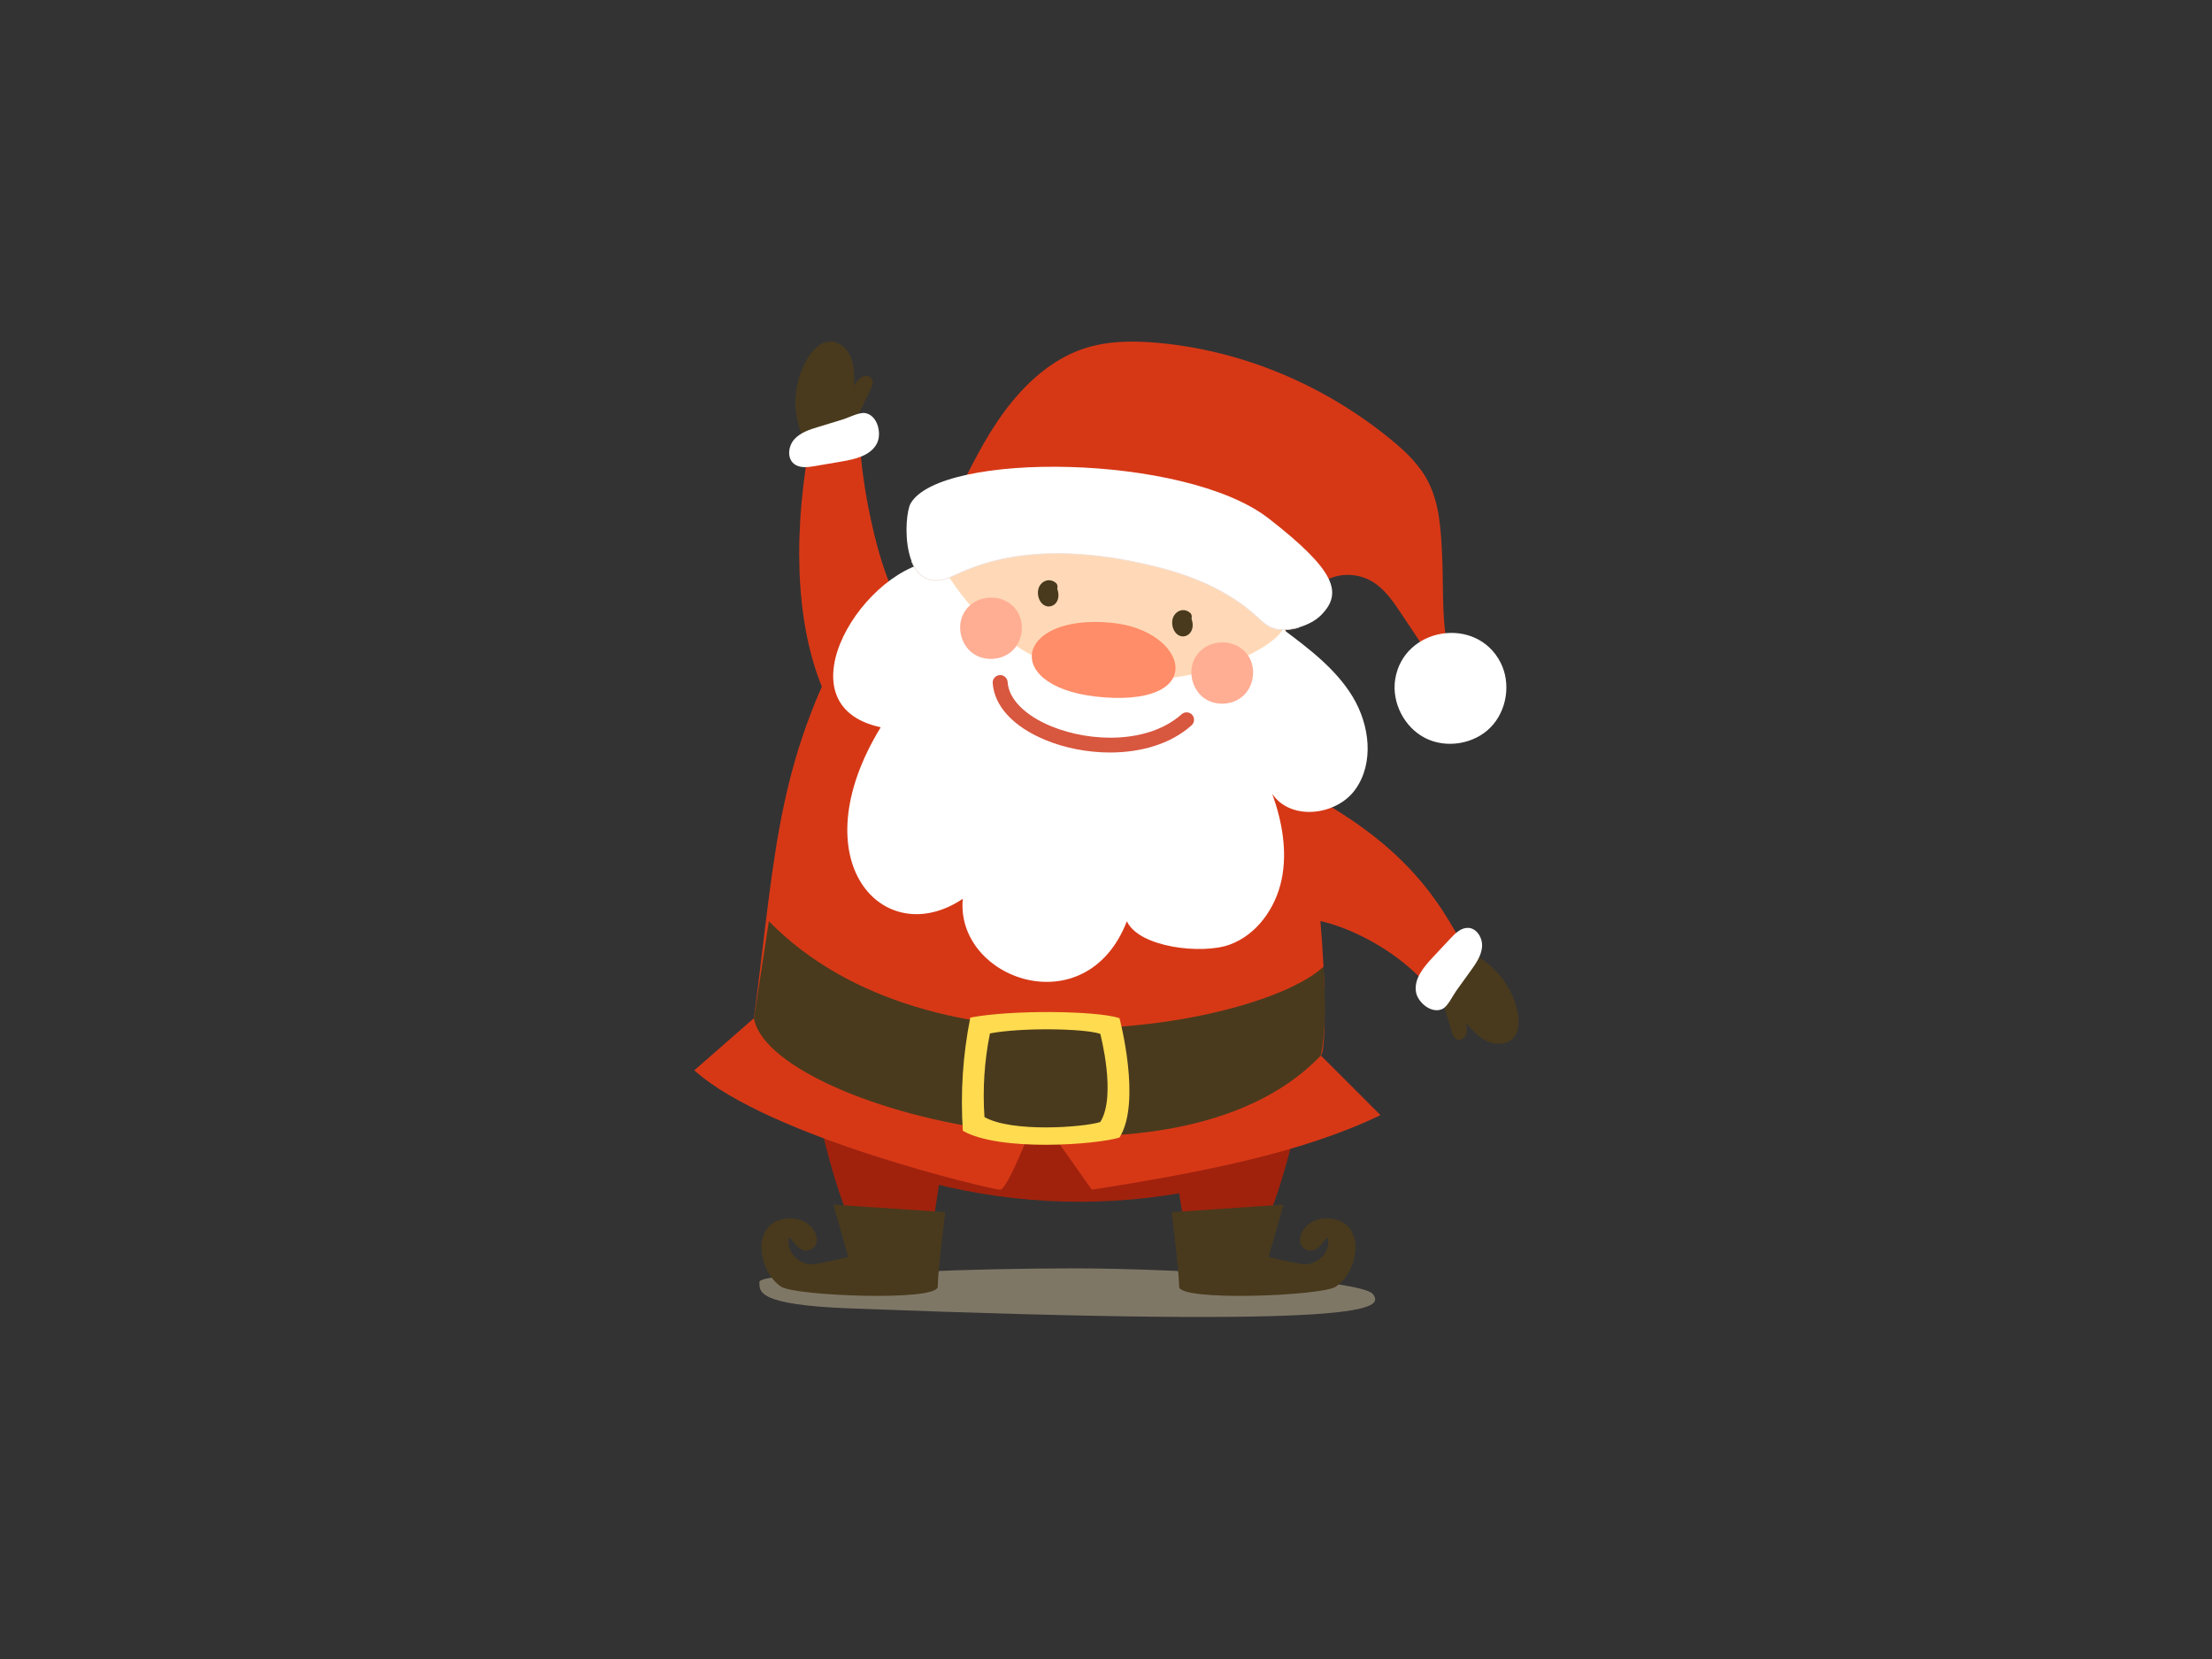 <?xml version="1.0" encoding="utf-8"?>
<!-- Generator: Adobe Illustrator 20.1.0, SVG Export Plug-In . SVG Version: 6.00 Build 0)  -->
<svg version="1.1" id="Layer_1" xmlns="http://www.w3.org/2000/svg" xmlns:xlink="http://www.w3.org/1999/xlink" x="0px" y="0px"
	 viewBox="0 0 3200 2400" style="enable-background:new 0 0 3200 2400;" xml:space="preserve">
<rect x="0" y="0" width="3200" height="2400" fill="#333333" stroke="none"/>
<style type="text/css">
	.st0{opacity:0.5;fill:#CCBC9A;}
	.st1{fill:#A0220D;}
	.st2{fill:#493A1D;}
	.st3{fill:#D63816;}
	.st4{fill:#FFFFFF;}
	.st5{fill:#FFD9B7;}
	.st6{fill:#FF8D69;}
	.st7{fill:#FFAE94;}
	.st8{fill:#D8573F;}
	.st9{fill:none;stroke:#EEE0DB;stroke-miterlimit:10;}
	.st10{fill:#FFDB50;}
</style>
<g>
	<path class="st0" d="M1986.2,1872.2c14.7,20.5,11,50.1-758.2,20.5c-132.7-5.1-129.4-24.2-129.4-38.1c0-13.9,203.3-13.7,224.1-14.6
		c77.8-3.4,155.7-5.1,233.7-5.1C1704.2,1834.9,1971.5,1851.7,1986.2,1872.2z"/>
	<g>
		<path class="st1" d="M1824.9,1688.7c-20,14.9-44.7,21.9-69,27.6c-125.6,29.2-257.7,29.6-383.5,1.1c-29.4-6.6-58.6-14.9-85.3-29
			c-26.6-14.1-50.7-34.3-65.3-60.6c-7.9-14.1-12.3-33.2-1.7-45.4c9.5-11,26.2-10.9,40.7-10c175.4,11,350.9,21.9,526.3,32.9
			c17.5,1.1,60.4,1.1,69.2,20.1C1866,1646.2,1839.6,1677.7,1824.9,1688.7z"/>
		<g>
			<path class="st1" d="M1878.5,1613.2c0,0-32.4,151.1-64.7,183.4h-97.1l-21.6-140.3"/>
			<path class="st2" d="M1856.9,1742.7l-161.9,10.8c0,0,10.8,86.3,10.8,107.9c0,21.6,206.5,13.4,226.6,0c32.4-21.6,43.2-86.3,0-97.1
				s-64.7,32.4-43.2,43.2c21.6,10.8,32.4-32.4,32.4-10.8c0,21.6-21.6,32.4-32.4,32.4s-54-10.8-54-10.8L1856.9,1742.7z"/>
		</g>
		<g>
			<path class="st1" d="M1183.9,1613.2c0,0,32.4,151.1,64.7,183.4h97.1l21.6-140.3"/>
			<path class="st2" d="M1205.5,1742.7l161.9,10.8c0,0-10.8,86.3-10.8,107.9c0,21.6-206.5,13.4-226.6,0c-32.4-21.6-43.2-86.3,0-97.1
				c43.2-10.8,64.7,32.4,43.2,43.2c-21.6,10.8-32.4-32.4-32.4-10.8c0,21.6,21.6,32.4,32.4,32.4s54-10.8,54-10.8L1205.5,1742.7z"/>
		</g>
		<g>
			<path class="st2" d="M1161.7,632.8c-17-36.7-14-82,7.7-116.2c7-11.1,17.4-21.8,30.5-22.5c13.8-0.8,26,10.3,31.2,23.2
				c5.1,12.8,4.7,27.1,4.3,40.9c2.9-4.8,6-9.8,10.9-12.6c4.9-2.8,12-2.3,15,2.5c2.9,4.7,0.5,10.7-1.9,15.6
				c-7.7,15.9-15.4,31.7-23.1,47.6L1161.7,632.8z"/>
			<path class="st3" d="M1243.4,619.6c0.1,104.4,48.6,278.2,67.8,246.2c4.7-7.8-119,135.3-119,135.3c-36.4-83.3-47.9-204.6-22-354
				L1243.4,619.6z"/>
			<path class="st4" d="M1268.4,641.9c-9.2,17.3-31.2,22.4-50.6,25.7c-13.1,2.2-26.2,4.5-39.2,6.7c-10.3,1.8-22,3.2-30.1-3.4
				c-10.2-8.3-8.2-25.6,0.6-35.4c8.9-9.8,22.1-14.1,34.8-17.9c11.9-3.6,23.8-7.2,35.6-10.9c8.5-2.6,23.4-10.6,32.2-9.1
				C1269.9,600.8,1276,627.8,1268.4,641.9z"/>
		</g>
		<path class="st3" d="M1997.1,1613.2l-86.3-86.3l-392.4,107.7l61,86.5C1738.7,1696,1883.9,1667.8,1997.1,1613.2z"/>
		<path class="st3" d="M1492.6,1629.4c0,0-35,91.7-45.8,91.7s-334.5-75.5-442.4-172.7l86.3-75.5L1492.6,1629.4z"/>
		<g>
			<path class="st2" d="M2124,1377.2c36.6,15.1,64.5,49.5,71.7,88.5c2.3,12.6,2,27.2-6.9,36.4c-9.4,9.7-25.5,9.9-37.8,4.1
				c-12.2-5.8-21.4-16.3-30.3-26.5c1.1,5.4,2.2,11,0.6,16.2c-1.7,5.2-7.1,9.7-12.4,8.2c-5.2-1.4-7.5-7.3-9-12.5
				c-5-16.5-10-33-15-49.5L2124,1377.2z"/>
			<path class="st3" d="M2078.5,1443.4c-51-73.6-157.2-119-202.4-113.8c-9,1-15.3-197.5-15.3-197.5c165,81,218.7,163.8,261.5,247
				L2078.5,1443.4z"/>
			<path class="st4" d="M2048.4,1434.9c-3-18.8,10.9-35.6,23.9-49.5c8.8-9.4,17.5-18.8,26.3-28.1c6.9-7.4,15.1-15.3,25.2-15
				c12.8,0.4,21.3,14.9,20.2,27.7c-1.1,12.7-8.8,23.8-16.3,34.2c-7,9.8-14.1,19.5-21.1,29.3c-5,6.9-11.8,21.9-19.5,25.9
				C2071.3,1467.5,2050.8,1450.2,2048.4,1434.9z"/>
		</g>
		<path class="st3" d="M1241.8,890.2c-118.7,205-118.7,334.5-151.1,582.7c118.7,140.3,560.4,255.8,820.1,54
			c9.7-2.3,10.8-215.8-32.2-401.8C1856.8,1030.5,1241.8,890.2,1241.8,890.2z"/>
		<g>
			<path class="st5" d="M1836.5,986.3c-16.4,15.6-38.6,23.3-60.6,28.9c-93.5,24-194.7,17-284-19.7c-32.9-13.5-64.7-31.3-89.7-56.6
				c-25-25.3-42.8-58.9-44.4-94.5c-0.9-21.1,5.1-44.2,22.3-56.5c15.4-11,35.9-10.8,54.8-9.8c104.3,5.5,207.9,22.3,308.5,50.2
				c34.7,9.6,87.5,23.6,107.4,57.1C1868.9,915.9,1861.6,962.4,1836.5,986.3z"/>
			<path class="st4" d="M1358.7,811.2c-106.1,3.5-235.6,208.5-84.6,240.9c-118.7,194.2,4.6,324.6,118.7,248.2
				c-10.8,116.5,178.7,184.1,237.4,32.4c17.5,38.2,109.1,48.3,148.6,33.9c39.5-14.3,66.8-53.2,75.3-94.4
				c8.5-41.2,0.6-84.2-13.6-123.8c26.2,39.3,92.9,32,120.3-6.5c27.4-38.5,20.6-93.2-3.8-133.7c-24.4-40.4-63.2-69.7-101-97.9
				C1824.5,965.8,1511.6,1084.5,1358.7,811.2z"/>
			<path class="st6" d="M1608.7,901c107.9,10.8,140.3,118.7-10.8,107.9S1465.4,886.7,1608.7,901z"/>
			<path class="st2" d="M1699.6,888.8c5.6-7.1,14.8-8.3,21.7-2.6c2.8,2.3,3.3,5.8,2.4,8.9c0.8,2.2,1.3,4.5,1.6,6.8
				c0.9,7.6-2.5,16-10.5,18.3c-8.3,2.3-15.1-3.8-17.7-11.2C1694.8,902.3,1695.2,894.3,1699.6,888.8z M1502.9,865.7
				c2.6,7.4,9.4,13.5,17.7,11.2c8.1-2.2,11.4-10.6,10.5-18.3c-0.3-2.3-0.8-4.6-1.6-6.8c0.9-3.2,0.4-6.6-2.4-8.9
				c-7-5.6-16.1-4.4-21.7,2.6C1500.9,851.2,1500.6,859.2,1502.9,865.7z"/>
			<path class="st7" d="M1806.4,949.6c10.9,17.5,7.6,42.6-7.5,56.7c-15.1,14.1-40.3,15.7-57.1,3.6c-16.7-12.1-23.1-36.6-14.5-55.3
				C1741.8,923.2,1788.1,920.3,1806.4,949.6z M1392.8,889.8c-8.6,18.8-2.2,43.2,14.5,55.3c16.7,12.1,42,10.5,57.1-3.6
				c15.1-14.1,18.4-39.2,7.5-56.7C1453.6,855.5,1407.3,858.4,1392.8,889.8z"/>
			<g>
				<path class="st8" d="M1605.8,1088.6c43.5,0,87-11.6,118-39.3c4.4-4,4.8-10.8,0.9-15.2c-4-4.4-10.8-4.8-15.2-0.9
					c-47.8,42.7-130.9,41.1-188.4,17.6c-38.2-15.6-61.9-39.6-63.4-64.1c-0.4-6-5.6-10.5-11.5-10.1c-5.9,0.4-10.5,5.5-10.1,11.4
					c2.1,33.5,30.1,63.6,76.7,82.7C1540.2,1082,1573,1088.6,1605.8,1088.6z"/>
			</g>
		</g>
		<g>
			<path class="st3" d="M2086.2,802c-1.7-35.6-3.8-72.6-19.5-103.9c-12.9-25.9-34.1-45.7-55.8-63.3
				c-96.7-78.8-214.1-127.5-334.6-138.7c-36.8-3.4-74.6-3.3-109.9,8.7c-45,15.4-83,49.6-112.7,89.6c-29.6,39.9-51.7,85.7-73.6,131.1
				c144.7-1.7,289.7,43,412,127.1c16.5,11.4,34,23.9,53.5,23.6c29.9-0.4,52.2-29.7,80.5-40.3c20.2-7.6,43.5-4.9,61.8,7.1
				c16.5,10.9,28.3,28.3,39.6,45.3c14.3,21.4,28.6,42.9,42.9,64.3c6.4,9.6,20.6,22.9,28.2,6.5c4-8.8-4.9-24.1-6.4-33.2
				C2085.9,886.2,2088.2,842.4,2086.2,802z"/>
			<path class="st4" d="M1910.8,890.2c-15.2,15.2-47.3,25-67.9,18.9c-10.1-3-17.9-10.9-25.7-18c-40.1-36.5-91.8-58.1-144.5-71.2
				c-193.5-48.4-280.4,9-301.4,16.4c-68.7,23.9-64.3-89.7-54-107.9c43.2-75.5,396.9-72.6,518,21.6
				C1932.4,825.5,1943.2,857.9,1910.8,890.2z"/>
			<path class="st9" d="M1878.9,907.7c-12.5,3.6-25.7,4.5-36,1.5c-10.1-3-17.9-10.9-25.7-18c-40.1-36.5-91.8-58.1-144.5-71.2
				c-193.5-48.4-280.4,9-301.4,16.4c-28.7,10-44.6-4-52.7-25"/>
			<path class="st4" d="M2018.3,983.1c-5.1,33.6,13.4,69.4,43.7,84.7c30.3,15.3,70.2,8.8,94.1-15.3c23.9-24.1,30.1-64,14.6-94.2
				C2135.7,890.1,2029.9,907.4,2018.3,983.1z"/>
		</g>
		<path class="st2" d="M1914.6,1398.4c-90.1,85.3-566.9,174.6-802.3-65.7l-21.6,140.3c21.6,129.5,604.3,280.6,820.1,54
			C1918,1492.8,1917.5,1447.3,1914.6,1398.4z"/>
		<path class="st10" d="M1392.9,1635.9c54,30.7,194.2,19.9,226.6,9.7c32.4-51.2,0-172.7,0-172.7c-32.4-10.8-155.5-12.4-215.8-0.8
			C1392.8,1526.5,1389.3,1581.1,1392.9,1635.9z M1432.1,1495c44.6-8.6,135.6-7.4,159.6,0.6c0,0,23.9,89.8,0,127.6
			c-23.9,7.6-127.6,15.5-167.5-7.2C1421.4,1575.6,1424,1535.2,1432.1,1495z"/>
	</g>
</g>
</svg>

